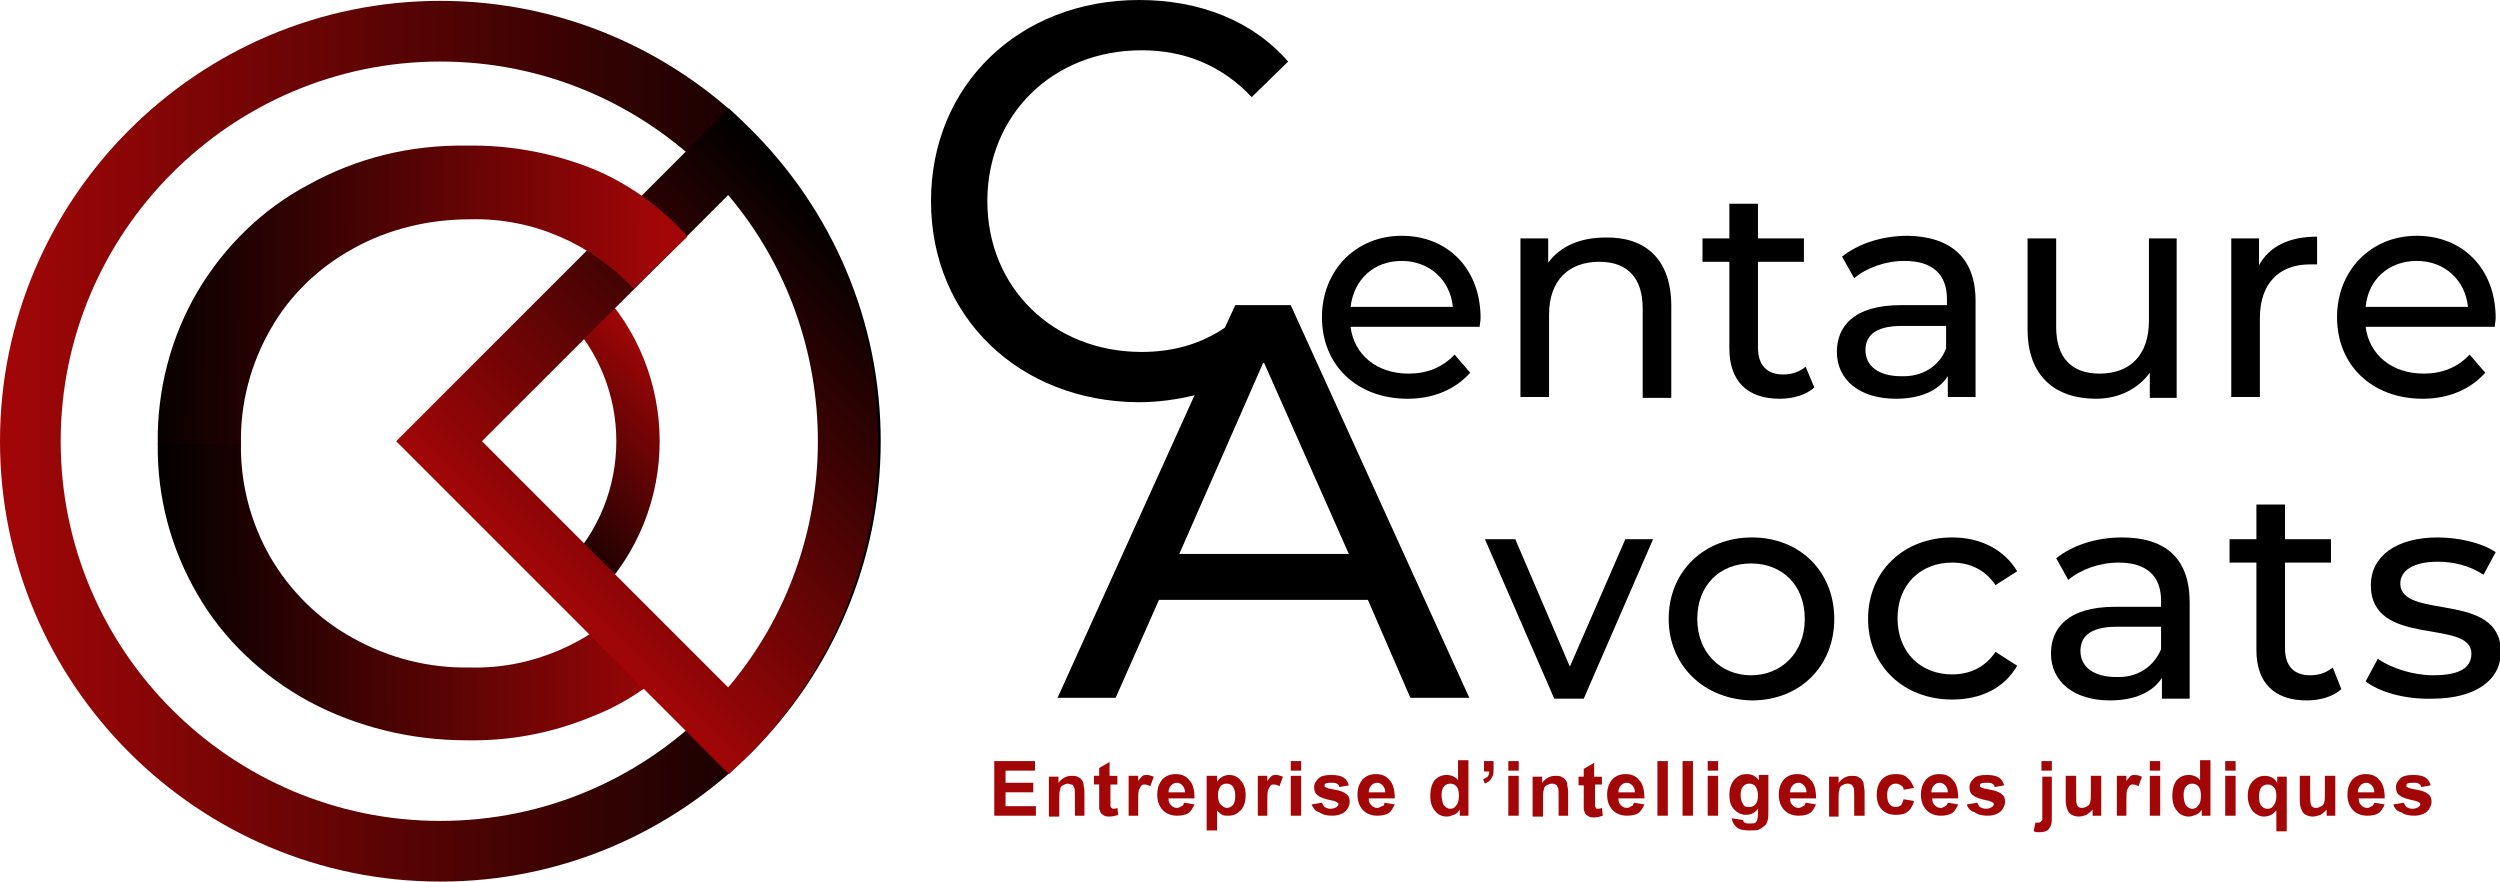 <?xml version="1.0" encoding="utf-8"?>
<!-- Generator: Adobe Illustrator 25.2.1, SVG Export Plug-In . SVG Version: 6.00 Build 0)  -->
<svg version="1.1" id="Calque_1" xmlns="http://www.w3.org/2000/svg" xmlns:xlink="http://www.w3.org/1999/xlink" x="0px" y="0px"
	 viewBox="0 0 288.4 101.7" style="enable-background:new 0 0 288.4 101.7;" xml:space="preserve">
<style type="text/css">
	.st0{fill:none;stroke:url(#SVGID_1_);stroke-width:5;stroke-miterlimit:10;}
	.st1{fill:url(#SVGID_2_);}
	.st2{fill:url(#SVGID_3_);}
	.st3{fill:url(#SVGID_4_);}
	.st4{fill:url(#SVGID_5_);}
	.st5{fill:#A20607;}
</style>
<linearGradient id="SVGID_1_" gradientUnits="userSpaceOnUse" x1="-69.69" y1="363.02" x2="-97.515" y2="362.82" gradientTransform="matrix(0.707 -0.707 0.707 0.707 -130.577 -264.75)">
	<stop  offset="0" style="stop-color:#A20607"/>
	<stop  offset="1" style="stop-color:#000000"/>
</linearGradient>
<path class="st0" d="M50.8,50.9L67,34.8c8.8,8.9,8.8,23.3,0,32.2l0,0L50.8,50.9z"/>
<linearGradient id="SVGID_2_" gradientUnits="userSpaceOnUse" x1="82.69" y1="330.386" x2="21.53" y2="330.726" gradientTransform="matrix(1 0 0 1 -4.01 -262.367)">
	<stop  offset="0" style="stop-color:#A20607"/>
	<stop  offset="1" style="stop-color:#000000"/>
</linearGradient>
<path class="st1" d="M79.3,75l-6.2-6c-4.9,5.2-11.8,8.2-18.9,8c-4.7,0.1-9.4-1.1-13.5-3.4c-4-2.2-7.2-5.4-9.5-9.3
	c-2.3-4-3.5-8.6-3.4-13.2h-9.6c-0.1,6.2,1.5,12.2,4.6,17.5c3,5.2,7.5,9.4,12.8,12.3c5.6,3,11.9,4.5,18.2,4.5
	c4.9,0.1,9.8-0.8,14.4-2.7C72.4,81.1,76.2,78.4,79.3,75z"/>
<g>
	
		<linearGradient id="SVGID_3_" gradientUnits="userSpaceOnUse" x1="0" y1="315.267" x2="101.6" y2="315.267" gradientTransform="matrix(1 0 0 1 0 -264.367)">
		<stop  offset="0" style="stop-color:#A20607"/>
		<stop  offset="1" style="stop-color:#000000"/>
	</linearGradient>
	<path class="st2" d="M50.8,101.7C22.8,101.7,0,78.9,0,50.9S22.8,0.1,50.8,0.1s50.8,22.8,50.8,50.8S78.8,101.7,50.8,101.7z
		 M50.8,7.1C26.7,7.1,7,26.8,7,50.9c0,24.2,19.7,43.8,43.8,43.8C75,94.7,94.6,75,94.6,50.9S75,7.1,50.8,7.1z"/>
</g>
<g>
	
		<linearGradient id="SVGID_4_" gradientUnits="userSpaceOnUse" x1="-84.634" y1="221.855" x2="-30.327" y2="221.855" gradientTransform="matrix(0.707 -0.707 0.707 0.707 -32.147 -146.55)">
		<stop  offset="0" style="stop-color:#A20607"/>
		<stop  offset="1" style="stop-color:#000000"/>
	</linearGradient>
	<path class="st3" d="M84.1,89.3L45.7,50.9l38.4-38.4l2.5,2.5c19.6,19.8,19.6,52,0,71.9L84.1,89.3z M55.6,50.9L84,79.3
		C97.8,63,97.8,38.8,84,22.5L55.6,50.9z"/>
</g>
<linearGradient id="SVGID_5_" gradientUnits="userSpaceOnUse" x1="80.439" y1="296.645" x2="19.279" y2="296.215" gradientTransform="matrix(1 0 0 1 -4.01 -262.367)">
	<stop  offset="0" style="stop-color:#A20607"/>
	<stop  offset="1" style="stop-color:#000000"/>
</linearGradient>
<path class="st4" d="M68.2,19.4c-4.6-1.8-9.5-2.7-14.4-2.6c-6.4-0.1-12.6,1.4-18.2,4.5c-5.3,2.8-9.7,7.1-12.8,12.3
	c-3.1,5.3-4.7,11.4-4.6,17.6h9.6c-0.1-4.6,1.1-9.2,3.4-13.2c2.2-3.9,5.5-7.1,9.5-9.3c4.1-2.3,8.8-3.4,13.5-3.4
	c7.2-0.2,14,2.8,18.9,8l6.2-6C76.2,23.8,72.4,21.1,68.2,19.4z"/>
<g>
	<path d="M161.7,27.2c-5.3,0-9.2,4-9.2,9.4c0,5.5,4,9.4,9.9,9.4c3,0,5.5-1.1,7.2-3l-1.8-2.1c-1.4,1.5-3.2,2.2-5.3,2.2
		c-3.7,0-6.3-2.2-6.7-5.4h14.9c0-0.3,0.1-0.7,0.1-1C170.8,31,167,27.2,161.7,27.2z M155.8,35.4c0.4-3.2,2.7-5.3,5.9-5.3
		s5.6,2.2,5.9,5.3H155.8z"/>
	<path d="M178.7,36.3c0-4,2.3-6.1,5.8-6.1c3.2,0,5,1.8,5,5.4v10.3h3.3V35.3c0-5.5-3.1-8-7.6-7.9c-2.9,0-5.2,1-6.6,2.9v-2.8h-3.2
		v18.3h3.3V36.3z"/>
	<path d="M199.5,40.2c0,3.8,2.1,5.8,5.8,5.8c1.5,0,3-0.4,4-1.3l-1-2.4c-0.7,0.6-1.6,0.9-2.6,0.9c-1.9,0-2.9-1.1-2.9-3.1v-9.9h5.3
		v-2.7h-5.3v-4h-3.3v4h-3.1v2.7h3.1V40.2z"/>
	<path d="M224.7,43.4v2.4h3.2V34.7c0-5-2.9-7.4-7.8-7.5c-3,0-5.7,0.9-7.6,2.4l1.4,2.5c1.4-1.2,3.6-2,5.8-2c3.3,0,4.9,1.6,4.9,4.4
		v0.7h-5.3c-5.5,0-7.4,2.5-7.4,5.4c0,3.2,2.6,5.4,6.8,5.4C221.5,46,223.6,45.1,224.7,43.4z M215.2,40.4c0-1.5,0.9-2.8,4.2-2.8h5.1
		v2.6c-0.8,2.1-2.8,3.3-5.2,3.2C216.7,43.4,215.2,42.2,215.2,40.4z"/>
	<path d="M248,43v2.9h3.1V27.5h-3.2V37c0,4-2.2,6.1-5.7,6.1c-3.2,0-5-1.8-5-5.4V27.5h-3.3V38c0,5.4,3.2,8,7.9,8
		C244.4,46,246.6,44.9,248,43z"/>
	<path d="M260.7,36.7c0-4,2.2-6.2,5.8-6.2c0.3,0,0.5,0,0.8,0v-3.2c-3.2,0-5.5,1.1-6.7,3.3v-3.1h-3.2v18.3h3.3V36.7z"/>
	<path d="M286.7,43l-1.8-2.1c-1.4,1.5-3.2,2.2-5.3,2.2c-3.7,0-6.3-2.2-6.7-5.4h14.9c0-0.3,0.1-0.7,0.1-1c0-5.7-3.8-9.5-9.1-9.5
		c-5.3,0-9.2,4-9.2,9.4c0,5.5,4,9.4,9.9,9.4C282.5,46,285,44.9,286.7,43z M278.8,30.1c3.2,0,5.6,2.2,5.9,5.3h-11.8
		C273.2,32.2,275.6,30.1,278.8,30.1z"/>
	<path d="M142.5,35.2l-1.2,2.6c-2.8,1.9-6,2.8-9.6,2.8c-10.2,0-17.8-7.4-17.8-17.4s7.6-17.4,17.8-17.4c4.9,0,9.2,1.7,12.7,5.4
		l4.2-4.1C144.5,2.4,138.4,0,131.4,0c-13.8,0-24,9.8-24,23.2s10.2,23.1,23.9,23.2c2.3,0,4.4-0.3,6.5-0.8L122,80.5h6.7l5-11.3h24.1
		l4.9,11.3h6.8l-20.6-45.3H142.5z M136,64l9.7-22.1c0,0,0.1,0,0.1-0.1l9.8,22.1H136z"/>
	<polygon points="181.1,76.9 174.8,62.2 171.3,62.2 179.3,80.6 182.7,80.6 190.7,62.2 187.5,62.2 	"/>
	<path d="M202.1,62c-5.5,0-9.6,3.9-9.6,9.4c0,5.4,4.1,9.3,9.6,9.4c5.5,0,9.5-3.9,9.5-9.4S207.6,62,202.1,62z M202,77.9
		c-3.5,0-6.2-2.6-6.2-6.5c0-3.9,2.6-6.4,6.2-6.4s6.2,2.5,6.2,6.4C208.2,75.3,205.5,77.9,202,77.9z"/>
	<path d="M225.2,64.9c2,0,3.8,0.8,5,2.6l2.5-1.6c-1.5-2.5-4.2-3.9-7.5-3.9c-5.6,0-9.7,3.9-9.7,9.4c0,5.4,4.1,9.3,9.7,9.3
		c3.3,0,6-1.3,7.5-3.9l-2.5-1.6c-1.2,1.8-3,2.6-5,2.6c-3.6,0-6.3-2.5-6.3-6.5C218.9,67.4,221.6,64.9,225.2,64.9z"/>
	<path d="M244.8,62c-3,0-5.7,0.9-7.6,2.4l1.4,2.5c1.4-1.2,3.6-2,5.8-2c3.3,0,4.9,1.6,4.9,4.4V70H244c-5.5,0-7.4,2.5-7.4,5.4
		c0,3.2,2.6,5.4,6.8,5.4c2.8,0,4.9-0.9,6-2.6v2.4h3.2V69.5C252.6,64.4,249.8,62,244.8,62z M249.3,74.9c-0.9,2.1-2.8,3.3-5.2,3.2
		c-2.6,0-4.1-1.2-4.1-3c0-1.5,0.9-2.8,4.2-2.8h5.1V74.9z"/>
	<path d="M266.5,77.9c-1.9,0-2.9-1.1-2.9-3.1v-9.9h5.3v-2.7h-5.3v-4h-3.3v4h-3.1v2.7h3.1V75c0,3.8,2.1,5.8,5.8,5.8
		c1.5,0,3-0.4,4-1.3l-1-2.5C268.4,77.6,267.5,77.9,266.5,77.9z"/>
	<path d="M276.9,67.3c0-1.4,1.4-2.5,4.3-2.5c1.8,0,3.6,0.4,5.3,1.5l1.4-2.6c-1.6-1.1-4.3-1.7-6.7-1.7c-4.8,0-7.7,2.2-7.7,5.5
		c0,7.3,11.6,3.8,11.6,7.9c0,1.6-1.3,2.5-4.4,2.5c-2.3,0-4.8-0.8-6.4-1.9l-1.4,2.6c1.5,1.2,4.5,2.1,7.7,2c4.9,0,7.9-2.1,7.9-5.4
		C288.5,68.1,276.9,71.6,276.9,67.3z"/>
</g>
<g>
	<polygon class="st5" points="116,91.4 119.2,91.4 119.2,90.3 116,90.3 116,88.9 119.4,88.9 119.4,87.8 114.7,87.8 114.7,94.1 
		119.5,94.1 119.5,93 116,93 	"/>
	<path class="st5" d="M125,90.5c0-0.2-0.1-0.4-0.2-0.5c-0.1-0.2-0.3-0.3-0.5-0.4c-0.2-0.1-0.4-0.1-0.7-0.1c-0.6,0-1.1,0.3-1.5,0.8
		v-0.7H121v4.6h1.2v-2.1c0-0.5,0-0.8,0.1-1c0-0.2,0.1-0.4,0.3-0.5c0.2-0.1,0.4-0.2,0.6-0.2c0.1,0,0.2,0.1,0.4,0.1
		c0.2,0,0.2,0.2,0.3,0.3c0.1,0.2,0.1,0.5,0.1,1v2.3h1.1v-2.8C125.1,91,125,90.7,125,90.5z"/>
	<path class="st5" d="M128.4,93.3c-0.1,0-0.1-0.1-0.2-0.1c0-0.1-0.1-0.1-0.1-0.2c0-0.1,0-0.3,0-0.7v-1.8h0.8v-1H128v-1.6l-1.2,0.7
		v0.9h-0.6v1h0.6v2c0,0.4,0,0.7,0,0.8c0.1,0.2,0.1,0.4,0.2,0.5c0.1,0.1,0.2,0.2,0.4,0.3c0.2,0.1,0.4,0.1,0.6,0.1
		c0.4,0,0.7-0.1,1-0.2l-0.1-0.8C128.7,93.3,128.5,93.3,128.4,93.3z"/>
	<path class="st5" d="M131.8,89.5c-0.1,0.1-0.3,0.3-0.5,0.6v-0.6h-1.1v4.6h1.1v-1.5c0-0.7,0-1.3,0.1-1.5c0.1-0.2,0.2-0.4,0.3-0.5
		c0.1-0.1,0.2-0.1,0.4-0.1s0.4,0.1,0.6,0.2l0.4-1.1c-0.3-0.1-0.5-0.2-0.8-0.2C132.1,89.4,132,89.4,131.8,89.5z"/>
	<path class="st5" d="M137.2,90c-0.4-0.5-0.9-0.7-1.6-0.7c-0.6,0-1.1,0.2-1.5,0.6c-0.4,0.5-0.6,1-0.6,1.8c0,0.7,0.2,1.2,0.5,1.6
		c0.4,0.5,1,0.8,1.8,0.8c0.5,0,1-0.1,1.3-0.3c0.3-0.2,0.5-0.6,0.7-1l-1.2-0.2c-0.1,0.3-0.2,0.4-0.3,0.4c-0.2,0.1-0.3,0.2-0.5,0.2
		c-0.3,0-0.5-0.1-0.7-0.3c-0.2-0.2-0.3-0.4-0.3-0.8h3C137.8,91.1,137.6,90.4,137.2,90z M134.8,91.4c0-0.3,0.1-0.6,0.3-0.8
		c0.2-0.2,0.4-0.3,0.7-0.3c0.2,0,0.4,0.1,0.6,0.3c0.2,0.2,0.3,0.5,0.3,0.8H134.8z"/>
	<path class="st5" d="M141.8,89.4c-0.3,0-0.6,0.1-0.8,0.2c-0.3,0.2-0.5,0.4-0.6,0.6v-0.7h-1.1h-0.1v6.3h1.2v-2.3
		c0.2,0.2,0.4,0.4,0.6,0.5c0.2,0.1,0.4,0.1,0.7,0.1c0.6,0,1-0.2,1.4-0.6c0.4-0.4,0.6-1,0.6-1.8c0-0.7-0.2-1.3-0.6-1.7
		C142.8,89.6,142.3,89.4,141.8,89.4z M142.2,92.9c-0.2,0.2-0.4,0.3-0.7,0.3c-0.2,0-0.5-0.2-0.7-0.4c-0.2-0.2-0.3-0.6-0.3-1.1
		c0-0.4,0.1-0.7,0.3-1c0.2-0.2,0.4-0.3,0.7-0.3s0.5,0.1,0.7,0.3c0.2,0.3,0.3,0.6,0.3,1.1S142.4,92.7,142.2,92.9z"/>
	<path class="st5" d="M146.7,89.5c-0.1,0.1-0.3,0.3-0.5,0.6v-0.6h-1.1v4.6h1.1v-1.5c0-0.7,0-1.3,0.1-1.5c0.1-0.2,0.2-0.4,0.3-0.5
		c0.1-0.1,0.2-0.1,0.4-0.1c0.2,0,0.4,0.1,0.6,0.2l0.4-1.1c-0.3-0.1-0.5-0.2-0.8-0.2C147,89.4,146.9,89.4,146.7,89.5z"/>
	<rect x="148.9" y="87.8" class="st5" width="1.2" height="1.1"/>
	<rect x="148.9" y="89.5" class="st5" width="1.2" height="4.6"/>
	<path class="st5" d="M155.3,91.6c-0.2-0.2-0.7-0.4-1.3-0.5c-0.6-0.1-1-0.2-1.1-0.3c-0.1,0-0.1-0.1-0.1-0.2c0-0.1,0-0.1,0.1-0.2
		c0.2-0.1,0.4-0.1,0.7-0.1s0.5,0,0.6,0.1c0.2,0.1,0.3,0.2,0.3,0.4l1.1-0.2c-0.1-0.4-0.3-0.7-0.6-0.9s-0.8-0.3-1.4-0.3
		c-0.7,0-1.2,0.1-1.5,0.4c-0.3,0.3-0.5,0.6-0.5,1c0,0.4,0.1,0.8,0.5,1c0.2,0.2,0.8,0.4,1.8,0.6c0.2,0.1,0.3,0.1,0.4,0.2
		c0.1,0,0.1,0.1,0.1,0.2c0,0.1-0.1,0.2-0.2,0.3c-0.2,0.1-0.4,0.2-0.7,0.2s-0.5-0.1-0.7-0.2c-0.1-0.1-0.2-0.3-0.3-0.5l-1.2,0.2
		c0.2,0.4,0.4,0.8,0.9,0.9c0.4,0.3,0.9,0.4,1.5,0.4c0.6,0,1.2-0.2,1.5-0.5c0.3-0.3,0.5-0.7,0.5-1.1
		C155.7,92.1,155.6,91.8,155.3,91.6z"/>
	<path class="st5" d="M160.3,90c-0.4-0.5-0.9-0.7-1.6-0.7c-0.6,0-1.1,0.2-1.5,0.6c-0.4,0.5-0.6,1-0.6,1.8c0,0.7,0.2,1.2,0.5,1.6
		c0.4,0.5,1,0.8,1.8,0.8c0.5,0,1-0.1,1.3-0.3c0.3-0.2,0.5-0.6,0.7-1l-1.2-0.2c0,0.3-0.1,0.4-0.3,0.4c-0.2,0.1-0.3,0.2-0.5,0.2
		c-0.3,0-0.5-0.1-0.7-0.3c-0.2-0.2-0.3-0.4-0.3-0.8h3C160.9,91.1,160.7,90.4,160.3,90z M157.9,91.4c0-0.3,0.1-0.6,0.3-0.8
		c0.2-0.2,0.4-0.3,0.7-0.3c0.2,0,0.4,0.1,0.6,0.3c0.2,0.2,0.3,0.5,0.3,0.8H157.9z"/>
	<path class="st5" d="M168.2,87.7V90c-0.3-0.4-0.8-0.6-1.3-0.6c-0.6,0-1,0.2-1.4,0.6c-0.3,0.4-0.5,1-0.5,1.8c0,0.8,0.2,1.4,0.6,1.8
		c0.3,0.4,0.8,0.6,1.3,0.6c0.3,0,0.5-0.1,0.8-0.2c0.3-0.1,0.5-0.3,0.7-0.6v0.7h1v-6.4H168.2z M168,92.9c-0.2,0.3-0.4,0.4-0.7,0.4
		c-0.3,0-0.6-0.2-0.8-0.5c-0.1-0.3-0.2-0.6-0.2-1.1c0-0.4,0.1-0.8,0.3-1c0.2-0.2,0.4-0.3,0.7-0.3c0.3,0,0.5,0.1,0.7,0.3
		s0.3,0.6,0.3,1.1S168.2,92.7,168,92.9z"/>
	<path class="st5" d="M171.2,89h0.6c0,0.3-0.1,0.5-0.2,0.6c-0.1,0.1-0.3,0.2-0.5,0.3l0.2,0.5c0.2-0.1,0.4-0.2,0.6-0.4
		c0.1-0.1,0.2-0.3,0.3-0.5c0.1-0.2,0.1-0.5,0.1-0.8v-0.9h-1.1V89z"/>
	<rect x="174" y="87.8" class="st5" width="1.2" height="1.1"/>
	<rect x="174" y="89.5" class="st5" width="1.2" height="4.6"/>
	<path class="st5" d="M180.8,90.5c0-0.2-0.1-0.4-0.2-0.5c-0.1-0.2-0.3-0.3-0.5-0.4c-0.2-0.1-0.4-0.1-0.7-0.1c-0.6,0-1.1,0.3-1.5,0.8
		v-0.7h-1.1v4.6h1.2v-2.1c0-0.5,0-0.8,0.1-1c0-0.2,0.1-0.4,0.3-0.5c0.2-0.1,0.4-0.2,0.6-0.2c0.1,0,0.3,0,0.4,0.1
		c0.2,0,0.2,0.2,0.3,0.3c0.1,0.2,0.1,0.5,0.1,1v2.3h1.1v-2.8C180.9,91,180.8,90.7,180.8,90.5z"/>
	<path class="st5" d="M184.3,93.3c-0.1,0-0.2,0-0.2-0.1S184,93.1,184,93c0-0.1,0-0.3,0-0.7v-1.8h0.8v-0.9h-0.9V88l-1.2,0.7v0.9h-0.6
		v1h0.6v2c0,0.4,0,0.7,0,0.8c0.1,0.2,0.1,0.4,0.2,0.5c0.1,0.1,0.2,0.2,0.4,0.3c0.2,0.1,0.4,0.1,0.6,0.1c0.4,0,0.7-0.1,1-0.2
		l-0.1-0.9C184.6,93.3,184.4,93.3,184.3,93.3z"/>
	<path class="st5" d="M189.1,90c-0.4-0.5-0.9-0.7-1.6-0.7c-0.6,0-1.1,0.2-1.5,0.6c-0.4,0.5-0.6,1-0.6,1.8c0,0.7,0.2,1.2,0.5,1.6
		c0.4,0.5,1,0.8,1.8,0.8c0.5,0,1-0.1,1.3-0.3c0.3-0.2,0.5-0.6,0.7-1l-1.2-0.2c-0.1,0.3-0.2,0.4-0.3,0.4c-0.2,0.1-0.3,0.2-0.5,0.2
		c-0.3,0-0.5-0.1-0.7-0.3c-0.2-0.2-0.3-0.4-0.3-0.8h3C189.7,91.1,189.5,90.4,189.1,90z M186.7,91.4c0-0.3,0.1-0.6,0.3-0.8
		c0.2-0.2,0.4-0.3,0.7-0.3c0.2,0,0.4,0.1,0.6,0.3c0.2,0.2,0.3,0.5,0.3,0.8H186.7z"/>
	<rect x="191.2" y="87.8" class="st5" width="1.2" height="6.3"/>
	<rect x="194.1" y="87.8" class="st5" width="1.2" height="6.3"/>
	<rect x="197" y="89.5" class="st5" width="1.2" height="4.6"/>
	<rect x="197" y="87.8" class="st5" width="1.2" height="1.1"/>
	<path class="st5" d="M199.8,94.4L199.8,94.4C199.8,94.4,199.8,94.4,199.8,94.4C199.8,94.4,199.8,94.4,199.8,94.4z"/>
	<path class="st5" d="M199.8,94.4L199.8,94.4C199.7,94.5,199.7,94.5,199.8,94.4z"/>
	<path class="st5" d="M202.9,90c-0.4-0.5-0.8-0.7-1.4-0.7c-0.6,0-1,0.2-1.4,0.6c-0.4,0.5-0.6,1-0.6,1.8c0,0.6,0.1,1.1,0.4,1.5
		c0.4,0.5,0.9,0.8,1.5,0.8c0.6,0,1-0.2,1.4-0.7V94c0,0.3-0.1,0.5-0.1,0.6c0,0.1-0.1,0.2-0.2,0.3c-0.1,0.1-0.4,0.1-0.7,0.1
		c-0.2,0-0.4,0-0.5-0.1c-0.1,0-0.2-0.1-0.2-0.3l-1.3-0.2c0,0.4,0.2,0.7,0.5,1c0.3,0.3,0.8,0.4,1.6,0.4c0.4,0,0.8,0,1-0.1
		c0.2-0.1,0.4-0.2,0.6-0.4c0.2-0.1,0.3-0.3,0.4-0.6c0.1-0.3,0.1-0.7,0.1-1.2v-4.1h-1.1V90z M202.5,92.8c-0.2,0.2-0.4,0.3-0.7,0.3
		c-0.3,0-0.5,0-0.7-0.3c-0.2-0.3-0.3-0.6-0.3-1.1c0-0.4,0.1-0.8,0.3-1c0.2-0.2,0.4-0.3,0.7-0.3c0.3,0,0.5,0.1,0.7,0.3
		c0.2,0.3,0.3,0.6,0.3,1.1C202.8,92.2,202.7,92.6,202.5,92.8z"/>
	<path class="st5" d="M208.9,90c-0.4-0.5-0.9-0.7-1.6-0.7c-0.6,0-1.1,0.2-1.5,0.6c-0.4,0.5-0.6,1-0.6,1.8c0,0.7,0.2,1.2,0.5,1.6
		c0.4,0.5,1,0.8,1.8,0.8c0.5,0,1-0.1,1.3-0.3c0.3-0.2,0.5-0.6,0.7-1l-1.2-0.2c-0.1,0.3-0.2,0.4-0.3,0.4c-0.2,0.1-0.3,0.2-0.5,0.2
		c-0.3,0-0.5-0.1-0.7-0.3c-0.2-0.2-0.3-0.4-0.3-0.8h3C209.5,91.1,209.3,90.4,208.9,90z M206.5,91.4c0-0.3,0.1-0.6,0.3-0.8
		c0.2-0.2,0.4-0.3,0.7-0.3c0.2,0,0.4,0.1,0.6,0.3c0.2,0.2,0.3,0.5,0.3,0.8H206.5z"/>
	<path class="st5" d="M214.8,90c-0.1-0.2-0.3-0.3-0.5-0.4c-0.2-0.1-0.4-0.1-0.7-0.1c-0.6,0-1.1,0.3-1.5,0.8v-0.7H211v4.6h1.1v-2.1
		c0-0.5,0-0.8,0.1-1c0-0.2,0.1-0.4,0.3-0.5c0.2-0.1,0.4-0.2,0.6-0.2c0.1,0,0.3,0,0.4,0.1c0.2,0,0.2,0.2,0.3,0.3
		c0.1,0.2,0.1,0.5,0.1,1v2.3h1.2v-2.8c0-0.3-0.1-0.6-0.1-0.8S214.9,90.1,214.8,90z"/>
	<path class="st5" d="M218.7,90.4c0.3,0,0.4,0.1,0.6,0.2c0.2,0.1,0.3,0.3,0.3,0.5l1.2-0.2c-0.2-0.5-0.4-0.9-0.8-1.2
		c-0.3-0.3-0.7-0.4-1.3-0.4c-0.7,0-1.2,0.2-1.6,0.6c-0.4,0.5-0.6,1-0.6,1.8c0,0.7,0.2,1.3,0.6,1.7c0.4,0.4,0.9,0.6,1.6,0.6
		c0.6,0,1.1-0.1,1.4-0.4c0.3-0.2,0.6-0.7,0.7-1.2l-1.2-0.2c-0.1,0.3-0.2,0.6-0.3,0.7c-0.2,0.1-0.4,0.2-0.6,0.2
		c-0.3,0-0.5-0.1-0.7-0.3c-0.2-0.2-0.3-0.6-0.3-1.1c0-0.4,0.1-0.8,0.3-1S218.4,90.4,218.7,90.4z"/>
	<path class="st5" d="M225.3,90c-0.4-0.5-0.9-0.7-1.6-0.7c-0.6,0-1.1,0.2-1.5,0.6c-0.4,0.5-0.6,1-0.6,1.8c0,0.7,0.2,1.2,0.5,1.6
		c0.4,0.5,1,0.8,1.8,0.8c0.5,0,1-0.1,1.3-0.3c0.3-0.2,0.5-0.6,0.7-1l-1.2-0.2c-0.1,0.3-0.2,0.4-0.3,0.4c-0.2,0.1-0.3,0.2-0.5,0.2
		c-0.3,0-0.5-0.1-0.7-0.3c-0.2-0.2-0.3-0.4-0.3-0.8h3C225.9,91.1,225.7,90.4,225.3,90z M222.8,91.4c0-0.3,0.1-0.6,0.3-0.8
		c0.2-0.2,0.4-0.3,0.7-0.3c0.2,0,0.4,0.1,0.6,0.3c0.2,0.2,0.3,0.5,0.3,0.8H222.8z"/>
	<path class="st5" d="M230.9,91.6c-0.2-0.2-0.7-0.4-1.3-0.5c-0.6-0.1-1-0.2-1.1-0.3c-0.1,0-0.1-0.1-0.1-0.2c0-0.1,0-0.1,0.1-0.2
		c0.2-0.1,0.4-0.1,0.7-0.1c0.3,0,0.5,0,0.6,0.1c0.2,0.1,0.3,0.2,0.3,0.4l1.1-0.2c-0.1-0.4-0.3-0.7-0.6-0.9s-0.8-0.3-1.4-0.3
		c-0.7,0-1.2,0.1-1.5,0.4c-0.3,0.3-0.5,0.6-0.5,1c0,0.4,0.1,0.8,0.5,1c0.2,0.2,0.8,0.4,1.8,0.6c0.2,0.1,0.3,0.1,0.4,0.2
		c0.1,0,0.1,0.1,0.1,0.2c0,0.1-0.1,0.2-0.2,0.3c-0.2,0.1-0.4,0.2-0.7,0.2c-0.3,0-0.5-0.1-0.7-0.2c-0.1-0.1-0.2-0.3-0.3-0.5l-1.2,0.2
		c0.1,0.4,0.4,0.8,0.9,0.9c0.4,0.3,0.9,0.4,1.5,0.4c0.6,0,1.2-0.2,1.5-0.5s0.5-0.7,0.5-1.1C231.3,92.1,231.2,91.8,230.9,91.6z"/>
	<rect x="235.5" y="87.8" class="st5" width="1.2" height="1.1"/>
	<path class="st5" d="M235.6,93.9c0,0.4,0,0.6,0,0.7c-0.1,0.1-0.1,0.1-0.2,0.2c-0.1,0.1-0.2,0.1-0.3,0.1c0,0,0,0-0.1,0s-0.1,0-0.2,0
		l-0.2,1c0.1,0,0.2,0.1,0.4,0.1s0.3,0,0.4,0c0.3,0,0.6-0.1,0.8-0.2c0.2-0.2,0.3-0.4,0.4-0.6c0.1-0.2,0.1-0.6,0.1-1.2v-4.4h-1.1V93.9
		z"/>
	<path class="st5" d="M241.2,91.4c0,0.6,0,1-0.1,1.2c0,0.1-0.1,0.3-0.3,0.4c-0.2,0.1-0.4,0.2-0.6,0.2c-0.1,0-0.3,0-0.4-0.1
		c-0.1,0-0.2-0.2-0.2-0.3c-0.1-0.2-0.1-0.6-0.1-1.2v-2.1h-1.2v2.9c0,0.4,0.1,0.8,0.2,1c0.1,0.3,0.3,0.5,0.5,0.6
		c0.2,0.1,0.5,0.2,0.8,0.2s0.6-0.1,0.9-0.2c0.3-0.2,0.5-0.4,0.7-0.6v0.7h1v-4.6h-1.2V91.4z"/>
	<path class="st5" d="M245.8,89.5c-0.1,0.1-0.3,0.3-0.5,0.6v-0.6h-1.1v4.6h1.1v-1.5c0-0.7,0-1.3,0.1-1.5c0.1-0.2,0.2-0.4,0.3-0.5
		c0.1-0.1,0.2-0.1,0.4-0.1s0.4,0.1,0.6,0.2l0.4-1.1c-0.3-0.1-0.5-0.2-0.8-0.2C246.1,89.4,246,89.4,245.8,89.5z"/>
	<rect x="248" y="87.8" class="st5" width="1.2" height="1.1"/>
	<rect x="248" y="89.5" class="st5" width="1.2" height="4.6"/>
	<path class="st5" d="M253.8,87.7V90c-0.3-0.4-0.8-0.6-1.3-0.6c-0.6,0-1,0.2-1.4,0.6c-0.3,0.4-0.5,1-0.5,1.8c0,0.8,0.2,1.4,0.6,1.8
		c0.3,0.4,0.8,0.6,1.3,0.6c0.3,0,0.5-0.1,0.8-0.2c0.3-0.1,0.5-0.3,0.7-0.6v0.7h1v-6.4H253.8z M253.6,92.9c-0.2,0.3-0.4,0.4-0.7,0.4
		c-0.3,0-0.6-0.2-0.8-0.5c-0.1-0.3-0.2-0.6-0.2-1.1c0-0.4,0.1-0.8,0.3-1s0.4-0.3,0.7-0.3c0.3,0,0.5,0.1,0.7,0.3
		c0.2,0.2,0.3,0.6,0.3,1.1S253.8,92.7,253.6,92.9z"/>
	<rect x="256.7" y="89.5" class="st5" width="1.2" height="4.6"/>
	<rect x="256.7" y="87.8" class="st5" width="1.2" height="1.1"/>
	<path class="st5" d="M262.7,90.3c-0.2-0.3-0.4-0.5-0.6-0.6s-0.5-0.2-0.8-0.2c-0.6,0-1,0.2-1.4,0.6c-0.4,0.4-0.6,1-0.6,1.7
		c0,0.7,0.2,1.3,0.6,1.8c0.4,0.4,0.8,0.6,1.3,0.6c0.3,0,0.6-0.1,0.8-0.2c0.2-0.1,0.4-0.3,0.6-0.5v2.3v0.1h1.2v-6.3h-1.1V90.3z
		 M262.3,92.9c-0.2,0.3-0.4,0.4-0.7,0.4c-0.3,0-0.5-0.1-0.7-0.3s-0.3-0.6-0.3-1.1s0.1-0.9,0.3-1.1c0.2-0.2,0.4-0.3,0.7-0.3
		s0.5,0.1,0.7,0.3c0.2,0.2,0.3,0.5,0.3,1S262.5,92.6,262.3,92.9z"/>
	<path class="st5" d="M268.2,91.4c0,0.6,0,1-0.1,1.2c0,0.1-0.1,0.3-0.3,0.4c-0.2,0.1-0.4,0.2-0.6,0.2c-0.1,0-0.3,0-0.4-0.1
		c-0.1,0-0.2-0.2-0.2-0.3c-0.1-0.2-0.1-0.6-0.1-1.2v-2.1h-1.2v2.9c0,0.4,0.1,0.8,0.2,1c0.1,0.3,0.3,0.5,0.5,0.6
		c0.2,0.1,0.5,0.2,0.8,0.2s0.6-0.1,0.9-0.2c0.3-0.2,0.5-0.4,0.7-0.6v0.7h1v-4.6h-1.2V91.4z"/>
	<path class="st5" d="M274.5,90c-0.4-0.5-0.9-0.7-1.6-0.7c-0.6,0-1.1,0.2-1.5,0.6c-0.4,0.5-0.6,1-0.6,1.8c0,0.7,0.2,1.2,0.5,1.6
		c0.4,0.5,1,0.8,1.8,0.8c0.5,0,1-0.1,1.3-0.3c0.3-0.2,0.5-0.6,0.7-1l-1.2-0.2c-0.1,0.3-0.2,0.4-0.3,0.4c-0.2,0.1-0.3,0.2-0.5,0.2
		c-0.3,0-0.5-0.1-0.7-0.3c-0.2-0.2-0.3-0.4-0.3-0.8h3C275.1,91.1,274.9,90.4,274.5,90z M272,91.4c0-0.3,0.1-0.6,0.3-0.8
		c0.2-0.2,0.4-0.3,0.7-0.3c0.2,0,0.4,0.1,0.6,0.3c0.2,0.2,0.3,0.5,0.3,0.8H272z"/>
	<path class="st5" d="M280.1,91.6c-0.2-0.2-0.7-0.4-1.3-0.5c-0.6-0.1-1-0.2-1.1-0.3c-0.1,0-0.1-0.1-0.1-0.2c0-0.1,0-0.1,0.1-0.2
		c0.2-0.1,0.4-0.1,0.7-0.1s0.5,0,0.6,0.1c0.2,0.1,0.3,0.2,0.3,0.4l1.1-0.2c-0.1-0.4-0.3-0.7-0.6-0.9s-0.8-0.3-1.4-0.3
		c-0.7,0-1.2,0.1-1.5,0.4c-0.3,0.3-0.5,0.6-0.5,1c0,0.4,0.1,0.8,0.5,1c0.2,0.2,0.8,0.4,1.8,0.6c0.2,0.1,0.3,0.1,0.4,0.2
		c0.1,0,0.1,0.1,0.1,0.2c0,0.1-0.1,0.2-0.2,0.3c-0.2,0.1-0.4,0.2-0.7,0.2c-0.3,0-0.5-0.1-0.7-0.2c-0.1-0.1-0.2-0.3-0.3-0.5l-1.2,0.2
		c0.1,0.4,0.4,0.8,0.9,0.9c0.4,0.3,0.9,0.4,1.5,0.4c0.6,0,1.2-0.2,1.5-0.5s0.5-0.7,0.5-1.1C280.5,92.1,280.4,91.8,280.1,91.6z"/>
</g>
</svg>
